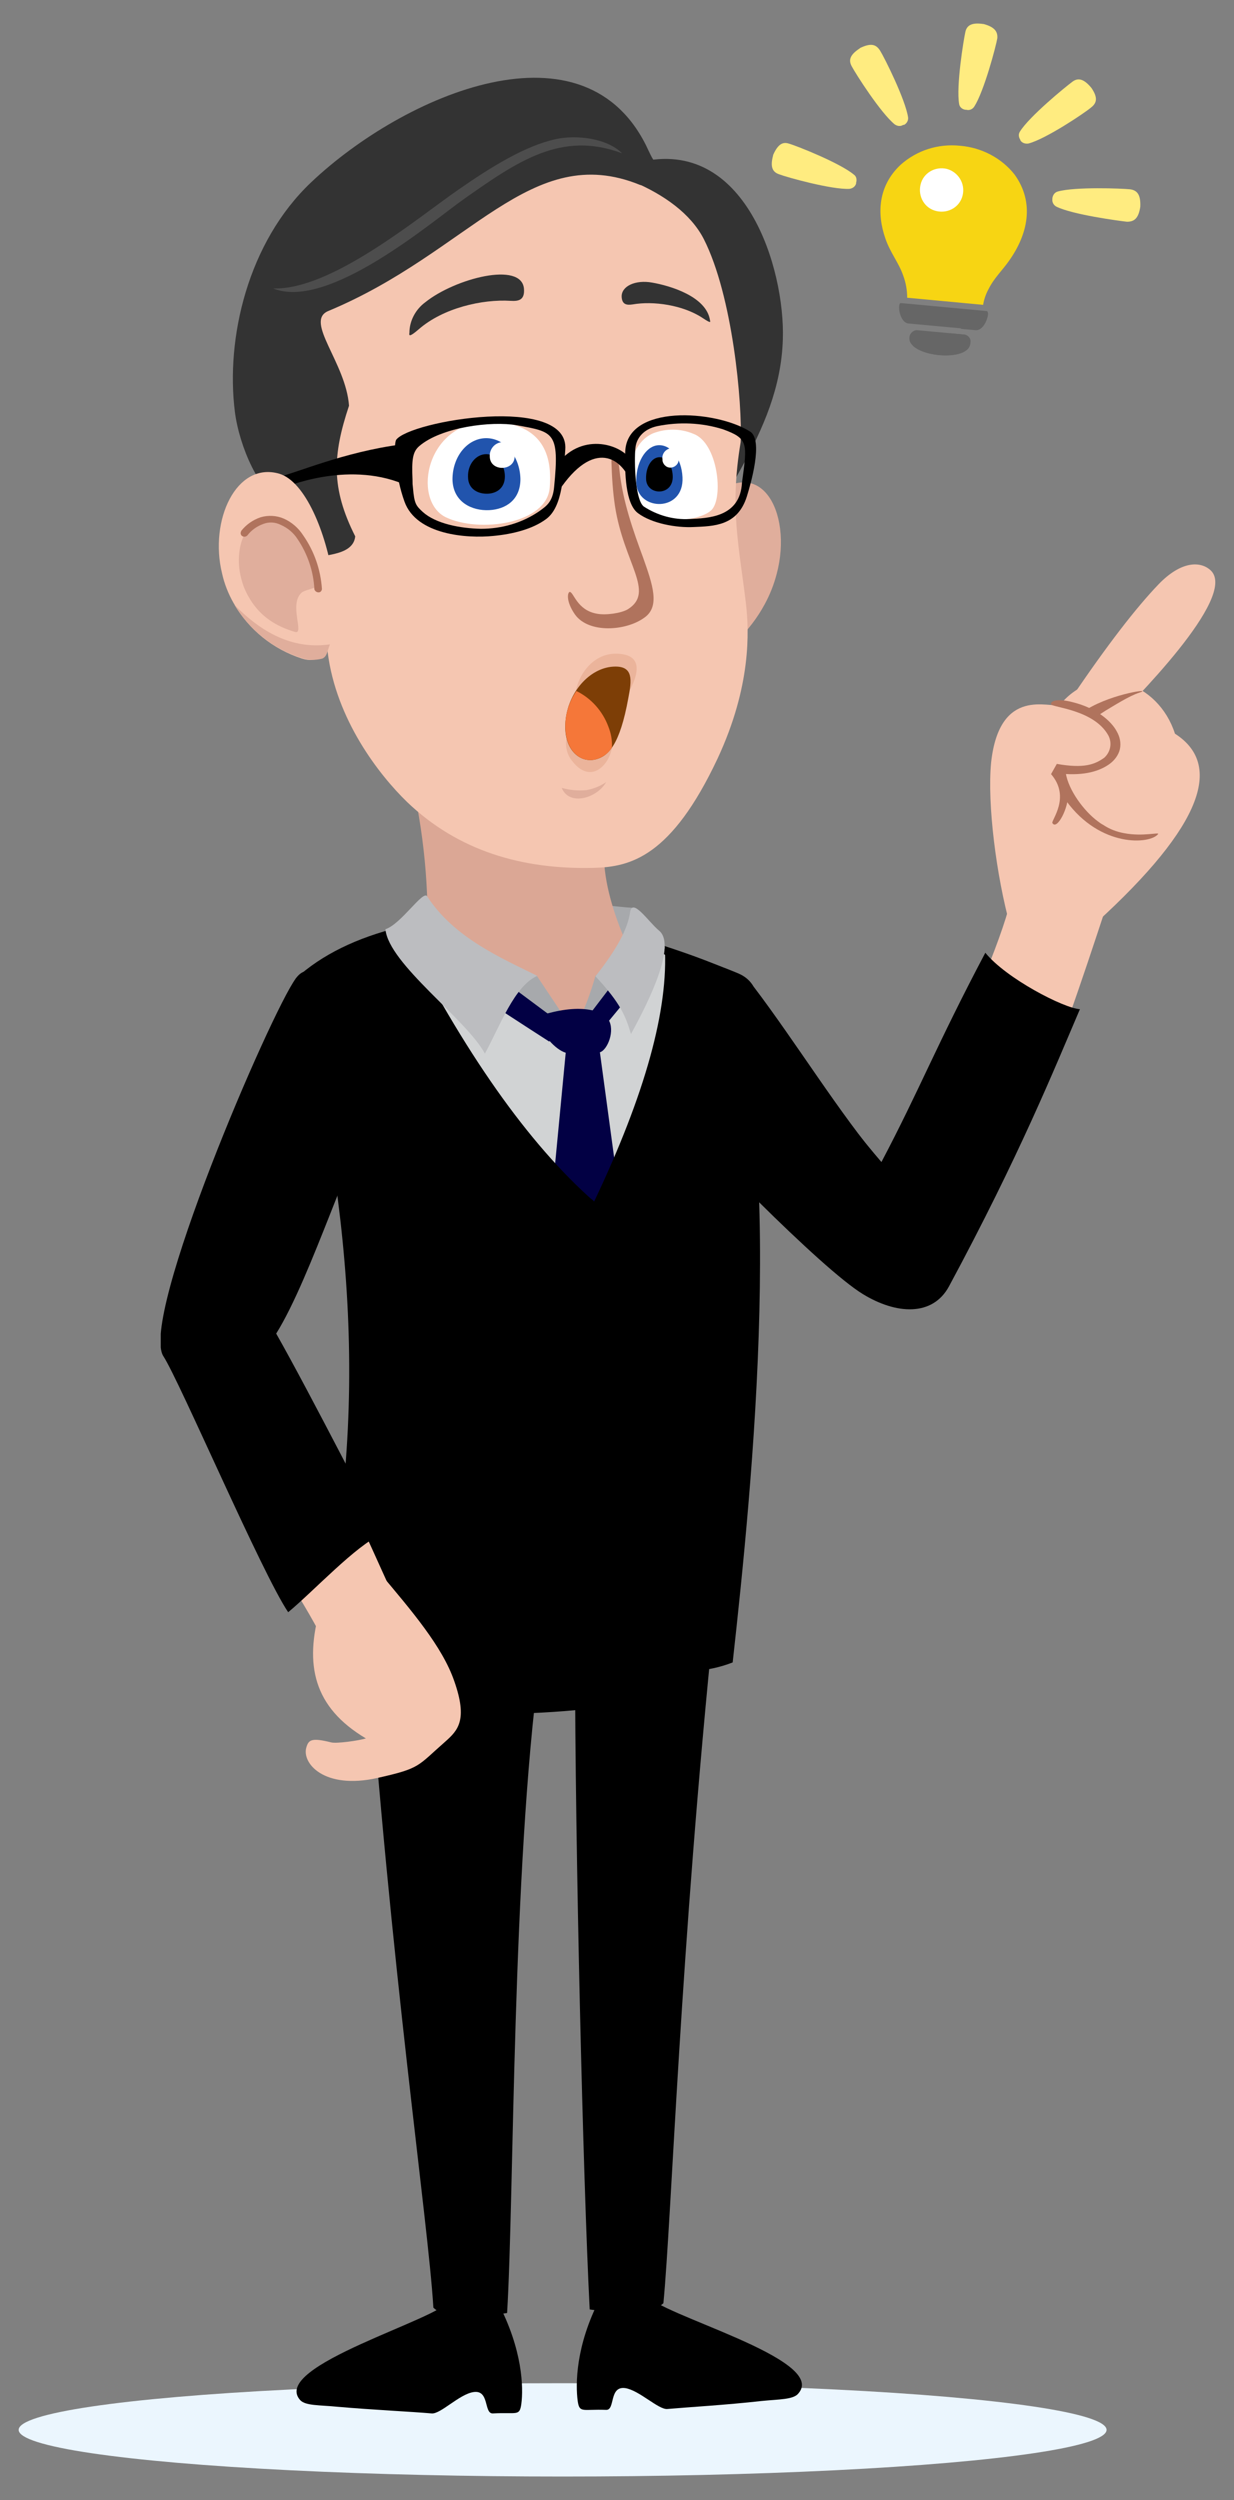 <?xml version="1.0" encoding="utf-8"?>
<!-- Generator: Adobe Illustrator 26.1.0, SVG Export Plug-In . SVG Version: 6.00 Build 0)  -->
<svg version="1.1" id="Layer_1" xmlns="http://www.w3.org/2000/svg" xmlns:xlink="http://www.w3.org/1999/xlink" x="0px" y="0px"
	 viewBox="0 0 277.9 562.6" style="enable-background:new 0 0 277.9 562.6;" xml:space="preserve">
<rect x="0" y="0" width="277.9" height="562.6" fill="#808080" stroke="none"/>
<style type="text/css">
	.st0{fill:#EBF6FE;}
	.st1{clip-path:url(#SVGID_00000118392817754483962320000006577720750402939021_);}
	.st2{fill-rule:evenodd;clip-rule:evenodd;}
	.st3{fill-rule:evenodd;clip-rule:evenodd;fill:#F5C6B1;}
	.st4{fill:#B0735D;}
	.st5{fill-rule:evenodd;clip-rule:evenodd;fill:#D1D3D4;}
	.st6{fill-rule:evenodd;clip-rule:evenodd;fill:#A7A9AC;}
	.st7{fill-rule:evenodd;clip-rule:evenodd;fill:#DBA795;}
	.st8{fill-rule:evenodd;clip-rule:evenodd;fill:#020044;}
	.st9{fill-rule:evenodd;clip-rule:evenodd;fill:#BCBDC0;}
	.st10{fill:none;stroke:#000000;stroke-width:0.5;stroke-miterlimit:2.613;}
	.st11{fill-rule:evenodd;clip-rule:evenodd;fill:#E0AE9C;}
	.st12{fill-rule:evenodd;clip-rule:evenodd;fill:#333333;}
	.st13{fill-rule:evenodd;clip-rule:evenodd;fill:#EBB49B;}
	.st14{fill-rule:evenodd;clip-rule:evenodd;fill:#FFFFFF;}
	.st15{fill-rule:evenodd;clip-rule:evenodd;fill:#2154AD;}
	.st16{fill:#4D4D4D;}
	.st17{fill-rule:evenodd;clip-rule:evenodd;fill:#7D3E06;}
	.st18{fill-rule:evenodd;clip-rule:evenodd;fill:#F57739;}
	.st19{fill:#E0AE9C;}
	.st20{fill-rule:evenodd;clip-rule:evenodd;fill:#FFEC80;}
	.st21{fill-rule:evenodd;clip-rule:evenodd;fill:#F7D513;}
	.st22{fill-rule:evenodd;clip-rule:evenodd;fill:#666666;}
</style>
<ellipse id="Ellipse_14" class="st0" cx="126.7" cy="546.8" rx="122.5" ry="10.5"/>
<g id="Group_21769" transform="translate(32 0)">
	<g>
		<defs>
			<rect id="SVGID_1_" x="4.2" y="5.2" width="237.6" height="541.6"/>
		</defs>
		<clipPath id="SVGID_00000062169588970328587040000017854713899288686013_">
			<use xlink:href="#SVGID_1_"  style="overflow:visible;"/>
		</clipPath>
		
			<g id="Group_21768" transform="translate(0 0)" style="clip-path:url(#SVGID_00000062169588970328587040000017854713899288686013_);">
			<path id="Path_31422" class="st2" d="M80.1,518.1c5.6,10.6,5.8,19.2,5.3,22.9c-0.4,2.8-1,1.8-6.4,2.1c-2.1,0.1-0.7-5.4-4.4-4.8
				c-3.2,0.5-7.4,5-9.4,4.8c-4.5-0.4-13.2-0.8-21.2-1.5c-4-0.4-7.2-0.2-8.4-1.5c-6.9-7.7,31.9-18.3,33.7-22.5
				C77.4,519,75.6,518.8,80.1,518.1"/>
			<path id="Path_31423" class="st2" d="M82.2,520.5c-6.5,1-12.9,2.2-16.6-1.2c-1.2-19.8-9.7-76.6-15-152.3
				c9.3,4.8,26.4,6.3,38.9,7.8C83.3,421,83.8,494.2,82.2,520.5"/>
			<path id="Path_31424" class="st2" d="M103.1,517.3c-5.5,10.6-5.5,19.3-5,23c0.4,2.8,1.1,1.8,6.4,2c2.1,0.1,0.6-5.4,4.3-4.9
				c3.2,0.5,7.5,4.9,9.5,4.7c4.5-0.4,13.2-0.9,21.2-1.8c4-0.4,7.2-0.3,8.3-1.7c6.8-7.8-32.1-17.9-34-22.1
				C105.8,518.2,107.6,517.9,103.1,517.3"/>
			<path id="Path_31425" class="st2" d="M100.8,519.7c6.5,0.9,12.8,2,16.6-1.4c1.9-19.9,3.7-78.8,11.5-154.7
				c-9.4,5-18.9,7.7-31.4,9.3C97.5,415.3,99.3,490.4,100.8,519.7"/>
			<path id="Path_31426" class="st2" d="M48.8,343c24.6,11.2,50.5,6.7,80.2-2.9c-1.3,10.9,0.1,26.4-4.7,36.4
				c-4.7,9.7-52,10.4-63,8.1C47,381.6,46.2,370.8,48.8,343"/>
			<path id="Path_31427" class="st3" d="M178,244.9c14.8,2.2,22.3,5.4,23.7,1.2c4.1-7.9,9.8-25,15.6-42.6
				c-11.2,2.3-17.6,0.7-22.2,1.1C192.3,214.6,183.5,234.8,178,244.9"/>
			<path id="Path_31428" class="st3" d="M195.5,208.4c7.3,2.9,13,3.4,17.1,1.3c25-22.2,31.7-37.1,20-44.6
				c-3.7-11.6-17.5-16.6-25.9-6.5c-2.1,0.9-13.6-4.4-15.5,13C190.3,181,192.4,197.2,195.5,208.4"/>
			<path id="Path_31429" class="st3" d="M217.7,163.4c5.2-5.3,29.1-29,23-35c-2.3-2.2-6.7-2.2-11.8,3.1c-5,5.2-11.6,13.7-19.7,25.7
				L217.7,163.4z"/>
			<path id="Path_31430" class="st4" d="M224.5,155.9c-2.2,0.7-5.8,3-7.5,4c-0.5,0.3-1.2,0.8-1.7,1.1c-0.8-0.5-1.7-1-2.5-1.4
				C218.7,156,228,154.8,224.5,155.9 M208,173.9c0.6,3.9,4.1,8.6,7.2,10.9h0c0.4,0.3,0.8,0.6,1.2,0.8c1.5,1,3.1,1.6,4.8,1.9
				c4.2,0.8,8-0.3,7.6,0.2c-1.8,2.3-13,3.1-20.7-7.5c0.2-0.9-0.1-0.9-0.2-1.8c-0.3-1.7-0.9-3.3-1.8-4.7
				C206.7,173.7,207.5,173.8,208,173.9"/>
			<path id="Path_31431" class="st4" d="M209.5,158c5.4,1.3,8.8,4.3,10,6.6c0.7,1.2,1,2.6,0.7,4c-0.3,1.3-1.2,2.5-2.3,3.3
				c-2.2,1.6-5.6,2.7-10.9,2.2c0.8,1.3,1.3,2.8,1.5,4.4c0.3,3.1-2.5,8.5-3.5,6.7c-0.3-0.6,4.2-5.8-0.3-11l1.3-2.3
				c6.2,1.1,8.6,0.1,10.7-1.4c1.4-1.3,1.8-3.3,0.9-5c-3.2-5.8-12.6-6.3-12.9-7C204.5,157.6,206.5,157.2,209.5,158"/>
			<path id="Path_31432" class="st2" d="M189.9,214.4c4.7,5.8,17.7,12.5,21.3,12.7c-5.7,13.3-13.6,32.9-29.5,62.4
				c-3.7,6.8-11.9,6.3-19.4,1.7c-9.2-5.6-37.2-34-49.7-48.5c1.7-7.9-3-29.2,6-29.3c1.3,0,12.1,4.8,13.5,5.4c1.2,0.6,2.2,1.5,2.9,2.7
				c9.3,12.2,22.6,29.6,31.5,40C175.1,245.2,178.9,235.2,189.9,214.4"/>
			<path id="Path_31433" class="st2" d="M122.5,230.1c-3.3-5.2-3.1-11-5-16.6c0.4-0.1,0.7-0.1,1.1-0.1c1.2,0,14.9,5.2,16.2,5.9
				c1.2,0.6,2.2,1.5,2.9,2.7c9.3,12.2,19.8,29.2,28.8,39.6c-3.1,4.5-5.4,7.8-7.7,13.1C149,252.9,135,236.1,122.5,230.1"/>
			<path id="Path_31434" class="st5" d="M48.8,343c0.5-9.9,3.6-21.4,2.9-38.4c-0.6-15.7,3.2-35-7.2-50.1c-4-5.8-8.2-31.4-8.1-32.3
				c0.7-7.2,17.8-10.9,21.8-13.7c5.1-3.7,12.7,1.2,19.4-2.5c21.8,1.6,32.8,2.4,32.8,2.4c2.3,1.3,4.8,5.1,7.6,6.6
				c3.5,1.9,7.2,1.7,9.1,4.2c7,9.1,7.5,20.2,8.5,34.4c1.9,28.2-2.4,64.5-6.3,92.2C122.9,360.4,48,358.1,48.8,343"/>
			<path id="Path_31435" class="st6" d="M110.7,204.3c2.8,13.3-1.5,11.2-12-0.4C102,203.1,106.5,204.1,110.7,204.3"/>
			<path id="Path_31436" class="st7" d="M110.8,216c-4.4-8.9-11.2-26.5-2.8-34.8c-19.6,1.4-30.6-3.3-49.6-14.5
				c3.8,12.8,5.8,26.1,5.9,39.5C64.3,225.1,113.3,238.3,110.8,216"/>
			<path id="Path_31437" class="st6" d="M77,217.7l-2.8,3.2c6.9,3.2,14,7.6,21.6,9c0,0-2.9-4.3-6.9-10.3L77,217.7"/>
			<path id="Path_31438" class="st8" d="M91.7,234.4c0.8-1.8,1-3.7,0.6-5.6l-11.7-8.7l-4.9,3.9C85.6,230.5,91.7,234.4,91.7,234.4"/>
			<path id="Path_31439" class="st6" d="M97.9,230.7c8.9,0,12.9-10.6,13.2-15.6c0.2-3.3-2.8-1.8-9,4.5
				C101,223.5,99.6,227.2,97.9,230.7"/>
			<path id="Path_31440" class="st8" d="M103.1,236.8L116.8,338c-3.1,5.8-11.8,20.1-13.5,21.6c-1.1-1.7-13.1-12.4-17.9-18l10-104.7
				c-2.3-0.7-5.3-3.9-6.8-8c9.2-3.2,14.7-1.8,16.4,0.5C106.6,231.9,104.8,236.3,103.1,236.8"/>
			<path id="Path_31441" class="st8" d="M100.2,235.7c-1.5-2.5-2.2-3.8-2.2-3.8c6.2-8.1,9.3-12.2,9.3-12.2c3.1,1.1,4.7,1.7,4.7,1.7
				L100.2,235.7"/>
			<path id="Path_31442" class="st9" d="M110.1,232.7c-1.2-4-2.3-6.9-8-13c4.8-6.1,7.2-10.5,7.8-14.4c0.5-3.4,4.1,2.1,6.5,4.1
				C120.9,213,112.4,228.4,110.1,232.7"/>
			<path id="Path_31443" class="st2" d="M39.1,370.8c13.4-54,7.1-102.9-4.5-150.6c5.8-5.3,13.7-9.2,23.6-11.6
				c14.3,28.2,28.8,48.8,43.6,61.8c11.5-24.2,16.8-43.3,15.9-57.5c5.5,1.8,9.8,3.4,13,4.8c14.7,37.9,6.7,116.8,2.3,156.4
				c-10.8,4.2-23.9,1.7-31.7-6.4C75.7,376.3,61.9,379.4,39.1,370.8"/>
			<path id="Path_31444" class="st9" d="M54.8,209.1c3.5-1.1,8.5-8.9,9.4-7.4c6,9.3,16.7,13.9,24.8,17.9
				c-5.2,2.3-8.4,11.3-11.8,17.5C73.1,229.4,55.5,216.9,54.8,209.1"/>
			<path id="Path_31445" class="st2" d="M100.1,284.1c-1.2,0-2.2,1-2.2,2.2s1,2.2,2.2,2.2c1.2,0,2.2-1,2.2-2.2l0,0
				C102.3,285.1,101.4,284.1,100.1,284.1"/>
			<path id="Path_31446" class="st10" d="M100.1,284.1c-1.2,0-2.2,1-2.2,2.2s1,2.2,2.2,2.2c1.2,0,2.2-1,2.2-2.2l0,0
				C102.3,285.1,101.4,284.1,100.1,284.1z"/>
			<path id="Path_31447" class="st2" d="M98.7,325.2c-1.2,0-2.2,1-2.2,2.2s1,2.2,2.2,2.2s2.2-1,2.2-2.2l0,0
				C100.9,326.2,99.9,325.2,98.7,325.2"/>
			<path id="Path_31448" class="st10" d="M98.7,325.2c-1.2,0-2.2,1-2.2,2.2s1,2.2,2.2,2.2s2.2-1,2.2-2.2l0,0
				C100.9,326.2,99.9,325.2,98.7,325.2z"/>
			<path id="Path_31449" d="M101.2,269.8c5.4,13.5,5.5,49-0.1,98.1C107.4,354.3,109.9,277.5,101.2,269.8"/>
			<path id="Path_31450" class="st11" d="M125.4,150.2c6.3-3.1,11.5-8.1,14.8-14.2c1.2-2.2,2.1-4.5,2.7-6.8
				c3.8-14.1-4-28.4-16.3-15.8C126.5,113.5,109.9,157.7,125.4,150.2"/>
			<path id="Path_31451" class="st12" d="M112,36.5c-14.2,3.5-0.5,47.9,16.4,84.2c3.2-4.5,1-5,4.3-11.2c1.4-2.6,0.7-1.4,2.1-3.9
				c5.1-9.2,9.2-18.5,9.5-29.3C144.8,60.5,135.9,30.7,112,36.5"/>
			<path id="Path_31452" class="st3" d="M90.2,36.2c11.9,0.5,30.4,6.1,36.3,17.6c6.5,12.8,8.7,36.9,8.3,45.7
				c-2.5,14.9-0.4,23.1,1.2,36.4c0.7,6.2,1.2,18.5-6.4,34.8c-10.4,22.1-19.6,24.4-27.9,24.6c-16.1,0.4-30.5-3.8-42-14.8
				c-6.4-6.2-16-18.6-17.9-33.7c-0.5-3.7-2.4-3.9-2.5-8.2C28.7,110,27.6,97.5,38.1,78.5c1.4-2.6-2.9-20.4-1.2-22.6
				C50.4,38,71.3,35.4,90.2,36.2"/>
			<path id="Path_31453" class="st13" d="M106.6,147.1c-5.2,0-9.2,5.2-9.2,11c0,0.3-1.3,0.5-1.4,0.8c-0.4,3.3,0.2,4.2-0.4,7.2
				c-0.4,1.8,0.1,3.8,1.3,5.2c2.2,2.9,5.2,3.5,7.6,0.2c1.8-2.5,1.9-7,2.2-11.2C106.7,159.9,117.3,147.1,106.6,147.1"/>
			<path id="Path_31454" class="st12" d="M20.9,92.7c1,7.8,5.6,18.4,10.7,20.1c10.7,7.4,6.6,13.2,6.6,13.2c0.9-1.4,9.3-0.4,9.8-5.3
				c-5.5-10.9-5.1-18.3-1.4-29.4c-0.7-9.7-10.1-19-4.7-21.3c32-13.3,45.6-38.4,70.2-28.4c3.4,0.4,18.1,10.1,3-5.7
				c-0.4-0.6-0.7-1.3-1-1.9c-13.9-30.8-55.3-12.6-76,7C23.8,54.5,18.8,76.1,20.9,92.7"/>
			<path id="Path_31455" class="st2" d="M58.8,108.9c-0.2-3.3-1.1-4.2-0.3-8.8l0-0.1c-13.2,1.7-24.1,6.6-28.1,7.4
				c0.4,0.8,0.9,1.6,1.4,2.4C31.8,109.8,45.9,103.6,58.8,108.9"/>
			<path id="Path_31456" class="st3" d="M36,148.2c-6.5-2.1-12-6.5-15.4-12.5c-1.2-2.1-2.1-4.4-2.6-6.7
				c-2.9-11.9,3.2-25.2,12.9-22.4C42.6,110.1,49.8,152.6,36,148.2"/>
			<path id="Path_31457" class="st11" d="M34.4,142.2c-4.3-1.3-7.6-3.4-10-7.2c-0.8-1.3-1.5-2.7-1.9-4.2c-2.3-7.5,1.2-15.9,7.6-14.1
				c4.4,1.2,10.1,8.6,9.7,14.8c0,0.8-2.8,1.1-3.8,1.8C32.9,135.9,36.7,142.9,34.4,142.2"/>
			<path id="Path_31458" class="st11" d="M42.3,145c-7.6,1.1-14.7-1.9-21.5-8.9c3.4,5.7,8.8,10,15.2,12c1.5,0.5,3.1,0.5,4.6,0.1
				C41.7,147.7,41.7,146.5,42.3,145"/>
			<path id="Path_31459" class="st4" d="M40.5,132.5c0,0.4-0.3,0.8-0.7,0.8c0,0,0,0-0.1,0c-0.4,0-0.8-0.3-0.9-0.7
				c-0.2-4-1.5-7.9-3.8-11.3c-0.9-1.4-2.2-2.5-3.8-3.2c-1.2-0.6-2.6-0.7-3.9-0.2c-1.4,0.5-2.7,1.4-3.6,2.6c-0.3,0.3-0.8,0.4-1.2,0.1
				c-0.3-0.2-0.4-0.7-0.2-1c0,0,0,0,0-0.1c1.1-1.4,2.6-2.5,4.4-3.1c1.7-0.5,3.6-0.4,5.2,0.3c1.8,0.8,3.3,2.1,4.4,3.8
				C38.8,124.1,40.2,128.2,40.5,132.5"/>
			<path id="Path_31460" class="st4" d="M113.1,139c-4.1,3-12.5,3.6-15.6-0.7c-2.1-3-1.7-5-1.2-5.1c0.9,0,1.6,4.1,6.1,4.9
				c2,0.4,5.5-0.1,7-1c6.2-3.9-0.9-10.3-2.9-23.2c-0.5-3.3-0.7-6.6-0.8-10c0-1.8,0.4-1.8,0.7-1.7c0.5,0.2,0.9,1.5,1.1,3.5
				c0.7,7.1,3.2,14,5.3,19.7C115,131.6,116.7,136.5,113.1,139"/>
			<path id="Path_31461" class="st14" d="M79,94.9c10.2,0.5,13.5,6.3,12.8,14.8c-0.6,8.2-15.9,10.3-23.4,6.7
				C60.6,112.6,63.9,94.2,79,94.9"/>
			<path id="Path_31462" class="st15" d="M77.5,98.6c4.2,0,7.6,4.1,7.7,9.2c0,4.7-3.3,6.8-7,7c-3.9,0.2-8.2-1.8-8.3-6.9
				C69.9,102.7,73.3,98.6,77.5,98.6"/>
			<path id="Path_31463" class="st2" d="M77.5,102.2c2.3,0,4.2,2.3,4.2,5c0,2.6-1.8,3.8-3.8,3.9c-2.2,0.1-4.5-1-4.5-3.8
				C73.3,104.5,75.2,102.2,77.5,102.2"/>
			<path id="Path_31464" class="st14" d="M81.1,99.5c1.7,0.1,2.9,1.5,2.8,3.2c0,3.4-5.6,3.5-5.6,0C78.2,101.1,79.4,99.6,81.1,99.5"
				/>
			<path id="Path_31465" class="st14" d="M109.8,109.6c-0.5-5.3,1.3-10.4,5.3-12.1c2.9-1.1,6.1-1.1,9,0.1c5.6,2,6.9,14.5,4.1,17.2
				C124.7,118.1,110.7,118.4,109.8,109.6"/>
			<path id="Path_31466" class="st12" d="M126.3,71.6c-4.5-3-11.2-3.9-15.8-3.1c-1.3,0.2-2.4,0.1-2.5-1.7c-0.1-2.4,3.1-3.9,6.9-3.2
				c4,0.7,12.2,3.1,13,8.5C128,72.5,128.1,72.8,126.3,71.6"/>
			<path id="Path_31467" class="st15" d="M116.1,100.2c2.9-0.3,5.4,2.9,5.6,7.2c0.4,7.9-10.1,7.7-10.4,1.3
				C111.1,104.3,113.3,100.5,116.1,100.2"/>
			<path id="Path_31468" class="st2" d="M116.3,102.9c1.7-0.2,3.1,1.7,3.2,4.2c0.2,4.6-5.9,4.5-6,0.7
				C113.4,105.3,114.6,103.1,116.3,102.9"/>
			<path id="Path_31469" class="st14" d="M118.9,100.9c1-0.1,1.8,0.9,1.9,2.2c0.2,1-0.5,1.9-1.5,2.1c-1,0.2-1.9-0.5-2.1-1.5
				c0-0.1,0-0.2,0-0.3C117,102.3,117.7,101.2,118.9,100.9"/>
			<path id="Path_31470" class="st12" d="M62.3,74.1c5.5-4.8,14.3-6.8,20.7-6.4c1.7,0.1,3.2-0.1,3-2.7c-0.5-6.3-15.6-2.3-22.2,3
				c-2.2,1.6-3.6,4.2-3.6,6.9C60.1,75.5,60.1,76,62.3,74.1"/>
			<path id="Path_31471" d="M84.4,95.7c-5.7-1-17,0.4-22,4.7c-1.5,1.3-1.7,3.1-1.5,7.6c0,1.1,0,0.8,0.1,1.8c0.3,3.6,0.7,4,2.2,5.4
				c3,2.7,8.5,3.7,13.1,3.8c4.7,0,9.3-1.3,13.2-4c1.5-1.1,3-2,3.3-5.5C94,97.2,92.7,97.2,84.4,95.7 M95.3,101.2
				c-0.4,5.3-0.5,12.8-4.3,15.6c-3.1,2.3-7.6,3.4-11.9,3.8c-5.9,0.6-17.3-0.2-20-7.7c-2.1-5.8-2.5-12.7-1.9-13.9
				C60.2,94.7,96.3,88.6,95.3,101.2"/>
			<path id="Path_31472" class="st2" d="M110.6,104.4c-0.3,2-0.2,4.1,0.2,6.1c-2-7.5-8.6-11.8-16.3-1c0.3-3.8,0.6-4.4-0.3-5.9
				C100,97.1,109,100.3,110.6,104.4"/>
			<path id="Path_31473" d="M116,95.9c4.9-1,10-0.8,14.8,0.7c5.8,2.1,5.5,3.2,4.3,12c-0.4,7.9-7.8,8-11.8,8.2
				c-3.6,0.2-7.2-0.8-10.3-2.8c-2-1.5-2.2-10.3-1.9-13.2C111.3,98.7,112.8,96.6,116,95.9 M108.8,101.8c-0.1,4.4,0,11.6,2.9,13.7
				c3.1,2.3,8.6,3.3,12.5,3.1c4.5-0.2,9.9-0.2,12-6.9c0.8-2.6,3.8-12.7,0.7-14.6C129.1,92.2,109,90.9,108.8,101.8"/>
			<path id="Path_31474" class="st16" d="M72.6,44.7c12.1-8.5,21.9-15.3,35.5-10.2c-3.4-3.4-10.2-4.2-14.9-3.2
				c-6.9,1.5-14.5,6.2-22,11.4C62.1,49,42.5,65.4,29.5,64.9C41.9,70,65.6,49.6,72.6,44.7"/>
			<path id="Path_31475" class="st17" d="M106.6,150c-5.4,0-10.4,5.3-11.2,11.8c-0.8,6.6,3,10,6.7,9.1c2.9-0.7,5.5-3.3,7.4-13.8
				C110.3,153,110.6,150,106.6,150"/>
			<path id="Path_31476" class="st18" d="M97.8,155.5c3.3,1.6,5.9,4.5,7.2,8c0.6,1.5,0.9,3.1,0.8,4.7c-0.8,1.4-2.2,2.3-3.7,2.7
				c-3.7,0.9-7.4-2.5-6.7-9.1C95.7,159.5,96.5,157.4,97.8,155.5"/>
			<path id="Path_31477" class="st19" d="M94.5,177.3c1.8,0.5,3.7,0.7,5.6,0.5c1.6-0.3,3.1-0.9,4.4-1.8
				C102.5,179.6,96.2,181.5,94.5,177.3"/>
			<path id="Path_31478" class="st20" d="M142.1,34.9L142.1,34.9l0,0.1c-0.7,2.6-0.1,3.7,1.3,4.2c1.8,0.7,11.9,3.5,15.9,3.3
				c0.7-0.1,1.3-0.5,1.5-1.2c0,0,0,0,0-0.1c0,0,0,0,0-0.1c0.2-0.6,0.1-1.4-0.5-1.8c-3.1-2.6-12.9-6.5-14.7-7
				C144.3,31.9,143.2,32.4,142.1,34.9"/>
			<path id="Path_31479" class="st20" d="M161.7,10.8L161.7,10.8l-0.1,0.1c-2.3,1.5-2.5,2.7-1.8,4c0.9,1.7,6.5,10.5,9.7,13.1
				c0.6,0.4,1.3,0.5,1.9,0.1l0.1,0l0.1,0c0.6-0.3,1-1,0.9-1.7c-0.6-4-5.3-13.4-6.3-15C165.3,10,164.2,9.6,161.7,10.8"/>
			<path id="Path_31480" class="st20" d="M189.5,5.4L189.5,5.4l-0.1,0c-2.7-0.4-3.7,0.4-4,1.8c-0.4,1.8-2.1,12.2-1.4,16.2
				c0.1,0.7,0.7,1.2,1.4,1.3c0,0,0,0,0.1,0c0,0,0,0,0.1,0c0.7,0.2,1.4-0.1,1.8-0.7c2.2-3.4,4.9-13.6,5.2-15.4
				C192.7,7.2,192.1,6.1,189.5,5.4"/>
			<path id="Path_31481" class="st20" d="M213.8,19.8L213.8,19.8L213.8,19.8c-1.8-2.2-3.1-2.3-4.3-1.4c-1.5,1.1-9.7,7.8-11.8,11.2
				c-0.4,0.6-0.3,1.3,0.1,1.9c0,0,0,0,0,0c0,0,0,0,0,0.1c0.4,0.6,1.1,0.8,1.8,0.7c3.9-1,12.7-6.9,14.1-8.1
				C215,23.2,215.3,22,213.8,19.8"/>
			<path id="Path_31482" class="st20" d="M224.8,46.5L224.8,46.5l0-0.1c0.1-2.7-0.8-3.6-2.3-3.8c-1.9-0.2-12.4-0.6-16.3,0.5
				c-0.7,0.2-1.1,0.8-1.2,1.5c0,0,0,0,0,0.1c0,0,0,0,0,0.1c-0.1,0.7,0.3,1.4,0.9,1.7c3.6,1.8,14.1,3.2,15.9,3.4
				C223.4,49.9,224.4,49.2,224.8,46.5"/>
			<path id="Path_31483" class="st21" d="M184.2,32.8c-4.9-0.5-9.7,1-13.4,4.3c-5,4.7-5.4,10.9-3.4,16.6c1.1,3.2,3,5.4,4,8.3
				c0.6,1.6,0.9,3.3,0.9,5l17.1,1.6c0.2-1.2,0.6-2.4,1.2-3.5c1.3-2.6,3.1-4.2,4.7-6.5c4.1-5.8,5.8-12.9,1.2-19.3
				C193.6,35.6,189.1,33.2,184.2,32.8"/>
			<path id="Path_31484" class="st21" d="M172.5,65.3l8.5,0.8l8.5,0.8c-0.1-2.6,0.8-5.1,2.5-7c11.7-13.1,2.3-24.7-8.1-25.4
				c-10.4-1.2-21.7,8.5-12.6,23.5C172.7,60.2,173.1,62.8,172.5,65.3"/>
			<path id="Path_31485" class="st21" d="M195.3,40.8c0,0.1,0.1,0.2,0.1,0.3c3.1,7.3-0.3,15.8-7.7,18.9c-7.3,3.1-15.8-0.3-18.9-7.7
				c-0.1-0.2-0.1-0.3-0.2-0.5c-0.9-3.1-0.7-6.5,0.6-9.5c0.1-0.3-3.5,6.3,2.2,15.7c1.3,2.2,1.8,4.8,1.2,7.3l8.5,0.8l8.5,0.8
				c-0.1-2.6,0.8-5.1,2.5-7c6.6-7.4,6.5-14.3,3.3-19C195.3,40.9,195.3,40.8,195.3,40.8"/>
			<path id="Path_31486" class="st14" d="M181.2,38c-2.6-0.6-5.3,0.9-5.9,3.6c-0.6,2.6,0.9,5.3,3.6,5.9c2.6,0.6,5.3-0.9,5.9-3.6
				c0,0,0,0,0,0C185.4,41.3,183.8,38.7,181.2,38"/>
			<path id="Path_31487" class="st22" d="M185.3,75.3l-10.8-1c-0.9,0-1.7,0.8-1.7,1.7c-0.4,4.2,13.3,5.7,13.7,1.3
				C186.8,76.4,186.2,75.5,185.3,75.3"/>
			<path id="Path_31488" class="st22" d="M190.2,70l-19.3-1.8c-0.9-0.1-0.4,4.4,1.7,4.6l15.2,1.4C189.8,74.5,191.1,70.1,190.2,70"/>
			<path id="Path_31489" class="st22" d="M173.6,77.8c2.9-0.6,5.7-1.5,8.4-2.8l3.2,0.3c0.9,0.2,1.5,1.1,1.3,2
				C186.2,81,176.5,80.6,173.6,77.8"/>
			<path id="Path_31490" class="st22" d="M184.3,74c2.1-1.1,4.2-2.4,6.1-3.8c0.4,0.8-0.9,4.3-2.7,4.1L184.3,74z"/>
			<path id="Path_31491" class="st3" d="M21.4,338.5c12.9-3.9,20.7-8.6,22.5-5.1c4.7,6.5,10.4,21.7,17.9,36.6
				c-10.2-0.6-16.1,0.6-20.2,0.7C37.7,362.3,27.5,346.7,21.4,338.5"/>
			<path id="Path_31492" class="st3" d="M40.1,362l13.4-8.1c7.3,8.7,14.1,16.6,16.8,24.4c3.1,8.8,0.8,11.1-2,13.6
				c-6.4,5.6-5.5,6-15.3,8.2c-12.1,2.7-17.1-3.4-16-6.9c0.5-1.7,1.2-2.2,5.6-1.1c1.2,0.3,6.2-0.4,7.8-0.9
				C38.6,384.2,36.5,374.6,40.1,362"/>
			<path id="Path_31493" class="st2" d="M34.6,220.2c6.9-9.5,16.1,24.6,18.8,28.3c-6.2,9-15.2,38.8-23.2,51.6
				c7.5,13.2,23.8,45.1,23.8,45.1c-5.9,2.6-15.3,12.8-21.1,17.6c-5.9-8.7-24.4-51.9-28.1-57.6C-0.7,296.7,28.9,228,34.6,220.2"/>
		</g>
	</g>
</g>
</svg>
